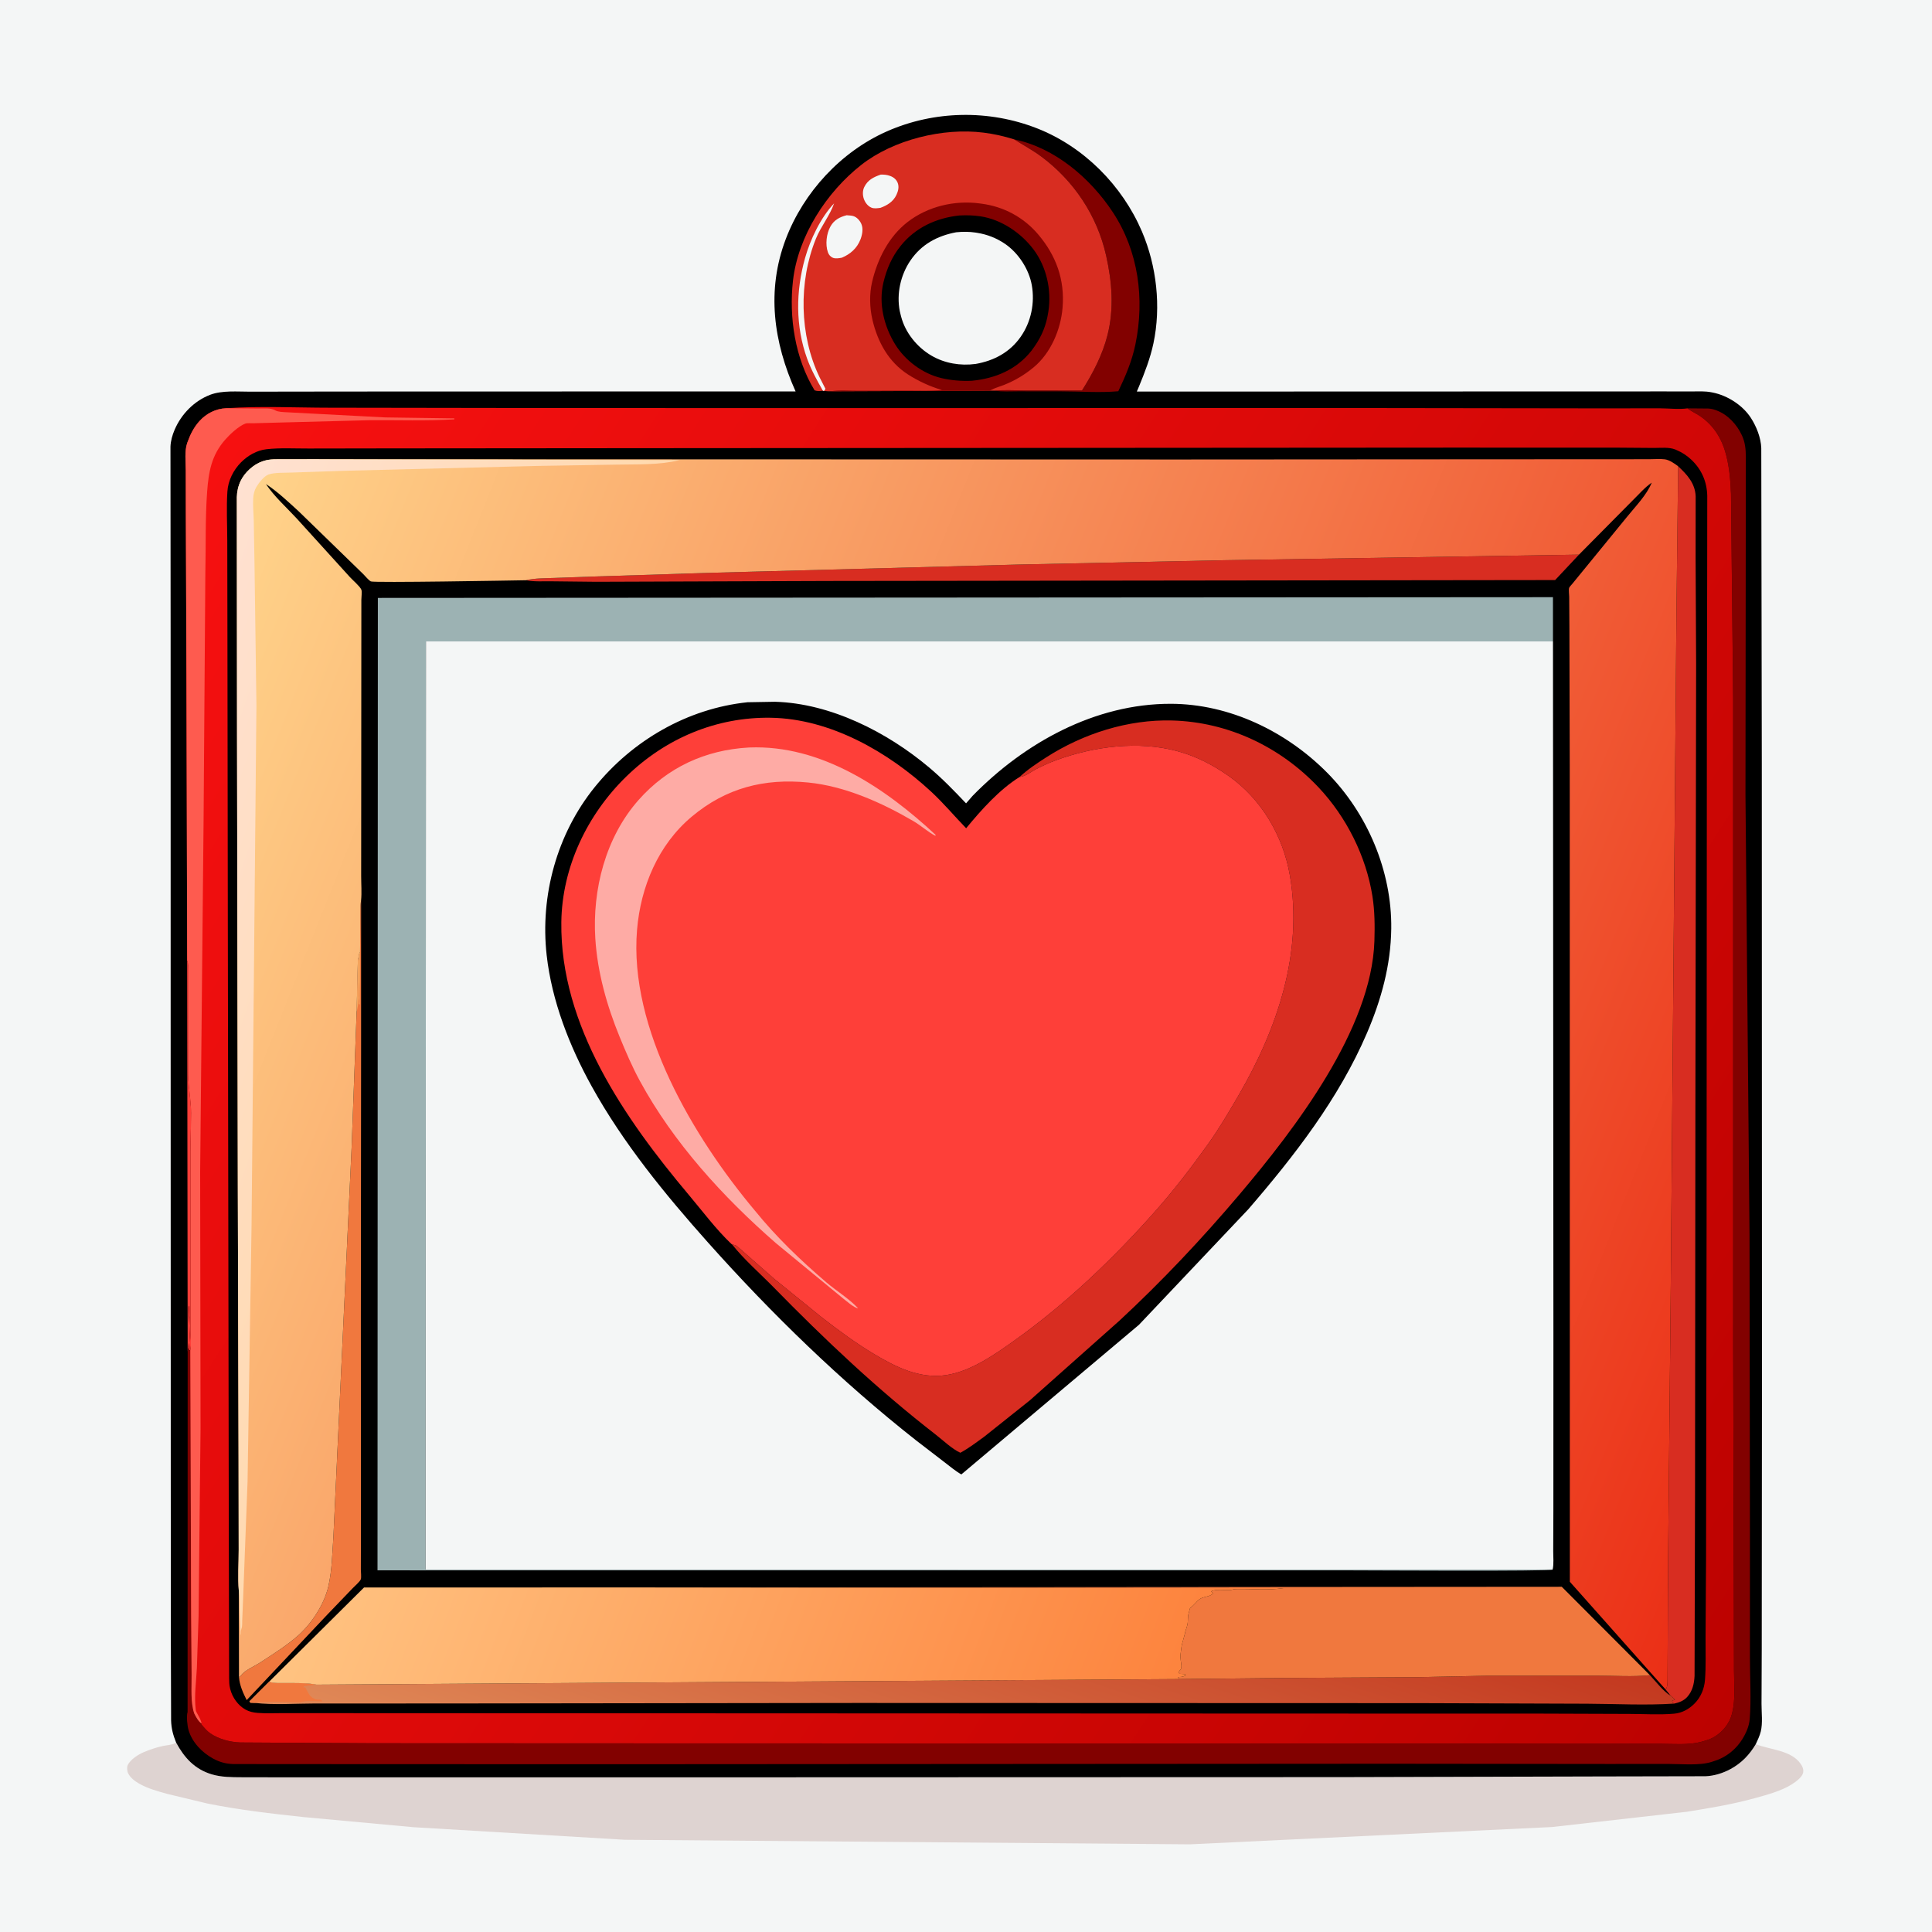 <svg version="1.1" xmlns="http://www.w3.org/2000/svg" style="display: block;" viewBox="0 0 2048 2048" width="1024" height="1024">
<defs>
	<linearGradient id="Gradient1" gradientUnits="userSpaceOnUse" x1="1902.37" y1="1712.76" x2="159.724" y2="589.089">
		<stop class="stop0" offset="0" stop-opacity="1" stop-color="rgb(188,2,0)"/>
		<stop class="stop1" offset="1" stop-opacity="1" stop-color="rgb(246,16,16)"/>
	</linearGradient>
	<linearGradient id="Gradient2" gradientUnits="userSpaceOnUse" x1="1118.5" y1="1573.33" x2="977.35" y2="2008.89">
		<stop class="stop0" offset="0" stop-opacity="1" stop-color="rgb(195,56,31)"/>
		<stop class="stop1" offset="1" stop-opacity="1" stop-color="rgb(223,135,86)"/>
	</linearGradient>
	<linearGradient id="Gradient3" gradientUnits="userSpaceOnUse" x1="1226.04" y1="1896.26" x2="369.63" y2="1569.61">
		<stop class="stop0" offset="0" stop-opacity="1" stop-color="rgb(253,130,60)"/>
		<stop class="stop1" offset="1" stop-opacity="1" stop-color="rgb(255,195,129)"/>
	</linearGradient>
	<linearGradient id="Gradient4" gradientUnits="userSpaceOnUse" x1="1888.37" y1="1481.81" x2="160.631" y2="793.551">
		<stop class="stop0" offset="0" stop-opacity="1" stop-color="rgb(235,47,22)"/>
		<stop class="stop1" offset="1" stop-opacity="1" stop-color="rgb(255,211,138)"/>
	</linearGradient>
	<linearGradient id="Gradient5" gradientUnits="userSpaceOnUse" x1="500.779" y1="1115.59" x2="95.498" y2="975.963">
		<stop class="stop0" offset="0" stop-opacity="1" stop-color="rgb(255,217,173)"/>
		<stop class="stop1" offset="1" stop-opacity="1" stop-color="rgb(255,225,209)"/>
	</linearGradient>
</defs>
<path transform="translate(0,0)" fill="rgb(244,246,246)" d="M -0 -0 L 2048 0 L 2048 2048 L -0 2048 L -0 -0 z"/>
<path transform="translate(0,0)" fill="rgb(222,211,209)" d="M 186.739 1847.3 C 195.388 1863.25 206.356 1875.45 224.5 1880.88 C 234.774 1883.95 245.617 1883.92 256.238 1883.97 L 291.664 1884.04 L 374.412 1884.05 L 696.038 1884.07 L 1422.05 1883.84 L 1695.8 1883.13 L 1807.89 1882.91 C 1817.09 1882.55 1826.53 1879.59 1834.59 1875.18 C 1846.23 1868.81 1854.44 1860.18 1861.22 1848.86 C 1876.18 1854.93 1898.2 1855.05 1908.53 1869.39 C 1910.63 1872.3 1912.16 1875.64 1911.35 1879.26 C 1910.28 1884.07 1903.5 1888.83 1899.52 1891.4 C 1888.51 1898.5 1872.32 1902.79 1859.78 1906.24 C 1836.1 1912.75 1812.06 1916.72 1787.84 1920.59 L 1645.31 1936.72 L 1261.52 1955.07 L 662.465 1950.25 L 438.046 1936.89 L 321.357 1926.14 C 287.519 1922.47 253.222 1918.58 219.852 1911.81 L 177.585 1901.68 C 167.527 1898.91 156.485 1895.9 147.406 1890.66 C 142.819 1888.01 138.304 1884.66 135.826 1879.82 C 134.723 1877.67 134.313 1873.2 135.429 1870.97 C 138.425 1864.98 146.831 1859.6 152.812 1857.19 C 159.217 1854.6 165.47 1852.39 172.23 1850.9 C 176.392 1849.98 181.552 1849.83 185.369 1848 L 186.739 1847.3 z"/>
<path transform="translate(0,0)" fill="rgb(0,0,0)" d="M 186.739 1847.3 C 183.475 1839.14 181.648 1832.59 181.373 1823.76 L 181.11 1737.52 L 181.021 1568.78 L 180.912 1087.05 L 180.873 671.962 L 180.76 543.778 L 180.705 473.453 C 180.961 467.217 182.685 461.231 185.126 455.521 C 192.213 438.948 205.793 425.04 222.719 418.521 C 235.415 413.631 251.89 415.226 265.32 415.194 L 317.26 415.105 L 439.234 414.986 L 843.378 414.969 C 819.975 362.778 812.233 307.948 833.014 253.267 C 851.829 203.758 891.445 160.786 940.078 139.28 C 990.244 117.095 1048.26 116.034 1099.33 136.054 C 1148.89 155.482 1189.64 196.591 1210.49 245.374 C 1226.1 281.889 1230.95 325.06 1222.68 364 C 1219.29 379.95 1213.56 394.59 1207.4 409.624 L 1205.07 415.086 L 1645.77 414.949 L 1762.33 414.922 L 1793.48 414.943 C 1800.29 414.955 1807.31 414.482 1814 415.813 L 1815.72 416.144 C 1831.31 419.295 1847.34 429.571 1856.02 443 C 1861.95 452.188 1866.61 463.95 1867.02 475 L 1867.18 567 L 1867.58 809.332 L 1867.76 1462.11 L 1867.51 1747.52 L 1867.28 1806.3 C 1867.26 1815.44 1868.69 1826.67 1866.48 1835.5 C 1865.33 1840.11 1863.2 1844.55 1861.22 1848.86 C 1854.44 1860.18 1846.23 1868.81 1834.59 1875.18 C 1826.53 1879.59 1817.09 1882.55 1807.89 1882.91 L 1695.8 1883.13 L 1422.05 1883.84 L 696.038 1884.07 L 374.412 1884.05 L 291.664 1884.04 L 256.238 1883.97 C 245.617 1883.92 234.774 1883.95 224.5 1880.88 C 206.356 1875.45 195.388 1863.25 186.739 1847.3 z"/>
<path transform="translate(0,0)" fill="rgb(254,63,57)" d="M 198.421 1018.23 C 199.93 1021.42 199.358 1025.59 199.352 1029.11 L 199.337 1049.75 L 199.435 1138.68 C 199.689 1152.4 202.478 1165.94 202.585 1179.78 L 201.967 1221.05 L 201.987 1353.69 L 201.984 1410.91 C 201.967 1417.08 203.078 1425.68 201.744 1431.56 L 200.684 1431.16 L 200.755 1396 C 200.369 1392.01 200.493 1388.02 200.51 1384 C 199.308 1386.51 200.283 1392.45 200.35 1395.36 C 200.591 1405.9 202.237 1420.64 199.455 1430.73 L 198.932 1432.46 L 198.421 1018.23 z"/>
<path transform="translate(0,0)" fill="rgb(130,1,0)" d="M 1075.03 147.734 C 1118.27 156.587 1156.05 189.114 1179.71 225.068 C 1206.91 266.397 1213.47 316.913 1203.63 364.856 C 1200.01 382.537 1193.18 398.546 1185.45 414.74 C 1165.84 416.512 1144.71 414.853 1124.93 414.861 L 1079.28 414.807 C 1071.33 414.783 1062.48 415.44 1054.66 414.133 C 1064.5 413.071 1075.23 413.847 1085.18 413.85 L 1146.96 413.915 C 1158.38 395.918 1168.65 376.205 1173.93 355.457 C 1181.1 327.3 1178.81 298.844 1172.51 270.818 C 1163.02 228.555 1138.31 191.542 1103.64 165.84 C 1094.63 159.16 1084.51 153.743 1075.03 147.734 z"/>
<path transform="translate(0,0)" fill="rgb(130,1,0)" d="M 1788.77 432.863 L 1810.73 433.048 C 1813.5 433.243 1815.75 433.633 1818.35 434.599 L 1819.51 435.013 C 1831.61 439.525 1841.15 449.937 1846.49 461.475 C 1849.94 468.953 1850.58 475.877 1850.67 484 L 1850.27 842.533 L 1854.57 1309.08 L 1855 1623.9 L 1855 1757.86 C 1855 1779 1856.47 1801.16 1854.78 1822.17 C 1854.47 1826.04 1853.44 1830.1 1851.98 1833.69 C 1846.08 1848.3 1835.31 1859.82 1820.51 1865.63 L 1816 1867.16 L 1814.57 1867.64 C 1801.42 1871.81 1783 1869.84 1769.14 1869.86 L 1704.03 1869.88 L 1471.63 1869.63 L 641.234 1870.15 L 364.024 1870.05 L 247.5 1869.97 C 239.521 1869.77 232.868 1867.97 225.831 1864.13 C 214.132 1857.73 203.744 1847.01 199.88 1834.02 C 198.537 1829.5 197.463 1819.12 198.85 1814.78 L 198.932 1432.46 L 199.455 1430.73 C 202.237 1420.64 200.591 1405.9 200.35 1395.36 C 200.283 1392.45 199.308 1386.51 200.51 1384 C 200.493 1388.02 200.369 1392.01 200.755 1396 L 200.684 1431.16 L 201.744 1431.56 L 202.609 1711.74 L 203.087 1775.67 C 203.223 1788.36 201.815 1804.2 205.832 1816.23 C 207.86 1820.26 209.994 1824.29 213.613 1827.12 L 213.475 1827.96 C 216.308 1831.2 219.341 1834.98 222.933 1837.41 C 231.998 1843.56 243.619 1846.63 254.5 1847.08 L 394.879 1847.91 L 655.268 1848.03 L 1426.86 1848.24 L 1696.19 1848.58 L 1760.38 1848.56 C 1773.78 1848.54 1789.83 1850 1802.78 1846.58 L 1804.5 1846.1 C 1809.19 1844.84 1813.3 1843.54 1817.5 1841.02 C 1826.2 1835.8 1833.47 1826.77 1835.93 1816.85 L 1836.25 1815.5 C 1839.76 1801.58 1838.13 1785.43 1838.11 1771.06 L 1838 1706.32 L 1837.25 1430.84 L 1837.2 739.672 L 1834.91 523.5 C 1834.43 508.916 1832.91 492.307 1828.68 478.404 C 1823.26 460.582 1812.74 446.339 1796.16 437.527 C 1793.78 436.258 1791.63 434.999 1789.46 433.385 L 1788.77 432.863 z"/>
<path transform="translate(0,0)" fill="rgb(216,45,33)" d="M 872.24 414.108 C 869.452 414.729 866.19 414.798 863.5 413.791 C 842.796 379.896 836.146 336.393 840.621 297.337 C 846.035 250.092 876.128 203.673 913.007 174.77 C 947.102 148.049 999.72 135.133 1042.65 140.597 C 1054.07 142.051 1063.98 144.31 1075.03 147.734 C 1084.51 153.743 1094.63 159.16 1103.64 165.84 C 1138.31 191.542 1163.02 228.555 1172.51 270.818 C 1178.81 298.844 1181.1 327.3 1173.93 355.457 C 1168.65 376.205 1158.38 395.918 1146.96 413.915 L 1085.18 413.85 C 1075.23 413.847 1064.5 413.071 1054.66 414.133 L 1049.4 414.136 L 880.483 414.807 C 878.101 414.93 875.542 414.545 873.153 414.379 L 872.24 414.108 z"/>
<path transform="translate(0,0)" fill="rgb(244,246,246)" d="M 872.24 414.108 C 866.065 403.169 859.932 392.194 855.64 380.35 C 843.112 345.777 843.529 308.686 853.39 273.559 C 858.917 253.872 870.068 230.43 884.184 215.588 C 879.553 228.785 870.266 239.85 864.937 252.938 C 846.367 298.548 847.355 355.492 868.794 399.958 L 874.936 412 C 873.924 414.156 874.657 413.489 873.153 414.379 L 872.24 414.108 z"/>
<path transform="translate(0,0)" fill="rgb(244,246,246)" d="M 933.595 185.1 C 937.157 184.991 940.217 185.258 943.593 186.505 C 947.313 187.879 950.3 190.289 951.689 194.103 C 953.203 198.262 952.101 202.642 950.292 206.516 C 946.908 213.758 940.506 217.686 933.284 220.322 C 930.123 220.728 926.592 221.373 923.568 220.043 C 919.828 218.399 917.13 214.75 915.773 211 C 914.352 207.073 914.264 202.206 916.097 198.394 C 919.74 190.818 925.98 187.693 933.595 185.1 z"/>
<path transform="translate(0,0)" fill="rgb(244,246,246)" d="M 897.609 228.138 L 898.124 228.221 C 900.233 228.421 902.452 228.436 904.5 229.037 C 908.392 230.18 911.6 233.907 913.133 237.542 C 915.281 242.633 913.987 249.061 912.047 254 C 908.409 263.264 901.389 269.386 892.393 273.177 C 889.683 273.693 885.848 274.394 883.24 273.392 C 880.442 272.316 878.557 270.184 877.588 267.369 C 874.735 259.081 876.049 247.643 880.311 240.055 C 884.206 233.119 890.179 229.998 897.609 228.138 z"/>
<path transform="translate(0,0)" fill="rgb(130,1,0)" d="M 880.483 414.807 C 889.458 413.267 899.937 414.194 909.074 414.133 L 964.03 414.074 C 975.499 414.104 987.139 414.603 998.558 413.412 C 986.18 409.916 973.175 403.834 962.397 396.878 C 941.844 383.614 930.323 362.448 924.824 339 C 921.833 326.244 921.444 311.71 924.446 298.918 C 930.146 274.635 942.106 250.744 962.197 235.251 C 983.588 218.755 1011.93 212.075 1038.63 215.662 L 1040.5 215.921 C 1063.81 218.959 1084.86 230.178 1100.22 248.159 C 1119.52 270.743 1128.84 296.433 1126.37 326.191 C 1124.44 349.348 1113.88 374.285 1095.8 389.299 C 1086.13 397.32 1076.23 403.229 1064.62 407.923 C 1060.16 409.729 1055.19 410.933 1050.97 413.24 L 1049.4 414.136 L 880.483 414.807 z"/>
<path transform="translate(0,0)" fill="rgb(0,0,0)" d="M 1017.01 228.405 C 1024.73 228.003 1031.91 228.191 1039.56 229.358 C 1061.55 232.713 1082.5 246.943 1095.69 264.581 C 1109.36 282.858 1114.8 307.384 1111.36 329.932 L 1111.1 331.5 C 1109 344.874 1104.5 355.834 1096.84 367 L 1093.45 371.707 C 1077.57 391.841 1055.17 401.188 1030.24 403.628 C 1019.43 404.14 1008.41 403.274 997.861 400.773 C 978.162 396.101 959.513 382.269 948.903 365.037 C 937.124 345.906 931.095 321.726 936.467 299.455 C 939.974 284.916 945.415 272.235 954.806 260.54 C 970.379 241.146 992.626 231.012 1017.01 228.405 z"/>
<path transform="translate(0,0)" fill="rgb(244,246,246)" d="M 1013.6 246.216 C 1020.35 245.541 1027.58 245.5 1034.28 246.556 L 1036 246.842 C 1046.66 248.536 1056.51 252.447 1065.44 258.561 C 1079.6 268.253 1090.75 285.367 1093.75 302.281 C 1097.11 321.207 1093 341.28 1081.96 357.036 C 1070.45 373.476 1053.69 382.387 1034.23 385.791 C 1018.13 387.956 1001.45 385.222 987.344 376.972 C 972.124 368.069 959.634 352.705 955.192 335.485 L 954.69 333.5 L 953.82 329.938 C 950.201 311.479 954.594 291.608 965.084 276.161 C 976.744 258.991 993.599 249.968 1013.6 246.216 z"/>
<path transform="translate(0,0)" fill="url(#Gradient1)" d="M 239.718 432.75 C 275.813 430.278 313.213 432.177 349.417 432.196 L 579.241 432.534 L 883.5 432.607 L 1418.8 432.497 L 1689.74 432.862 L 1759.72 432.818 C 1768.7 432.836 1780.02 434.208 1788.77 432.863 L 1789.46 433.385 C 1791.63 434.999 1793.78 436.258 1796.16 437.527 C 1812.74 446.339 1823.26 460.582 1828.68 478.404 C 1832.91 492.307 1834.43 508.916 1834.91 523.5 L 1837.2 739.672 L 1837.25 1430.84 L 1838 1706.32 L 1838.11 1771.06 C 1838.13 1785.43 1839.76 1801.58 1836.25 1815.5 L 1835.93 1816.85 C 1833.47 1826.77 1826.2 1835.8 1817.5 1841.02 C 1813.3 1843.54 1809.19 1844.84 1804.5 1846.1 L 1802.78 1846.58 C 1789.83 1850 1773.78 1848.54 1760.38 1848.56 L 1696.19 1848.58 L 1426.86 1848.24 L 655.268 1848.03 L 394.879 1847.91 L 254.5 1847.08 C 243.619 1846.63 231.998 1843.56 222.933 1837.41 C 219.341 1834.98 216.308 1831.2 213.475 1827.96 L 213.613 1827.12 C 209.994 1824.29 207.86 1820.26 205.832 1816.23 C 201.815 1804.2 203.223 1788.36 203.087 1775.67 L 202.609 1711.74 L 201.744 1431.56 C 203.078 1425.68 201.967 1417.08 201.984 1410.91 L 201.987 1353.69 L 201.967 1221.05 L 202.585 1179.78 C 202.478 1165.94 199.689 1152.4 199.435 1138.68 L 199.337 1049.75 L 199.352 1029.11 C 199.358 1025.59 199.93 1021.42 198.421 1018.23 L 197.648 714.893 L 196.985 542.7 L 196.924 498.418 C 196.892 489.58 195.502 477.948 198.437 469.595 L 199.044 468 C 201.994 459.893 205.61 452.831 211.428 446.376 C 218.754 438.247 228.763 433.184 239.718 432.75 z"/>
<path transform="translate(0,0)" fill="rgb(254,91,79)" d="M 198.421 1018.23 L 197.648 714.893 L 196.985 542.7 L 196.924 498.418 C 196.892 489.58 195.502 477.948 198.437 469.595 L 199.044 468 C 201.994 459.893 205.61 452.831 211.428 446.376 C 218.754 438.247 228.763 433.184 239.718 432.75 L 273.735 433.034 C 279.734 433.09 286.623 432.116 291.846 435.022 C 295.037 436.797 300.444 436.78 304.043 437.015 L 331.544 438.465 L 408.372 442.481 L 481.655 443.5 L 481.5 444.528 C 451.853 446.344 421.961 445.187 392.262 445.419 L 296.802 447.903 L 268.34 448.677 C 266.154 448.76 261.965 448.312 260.086 449.018 C 252.931 451.708 243.694 460.397 238.67 466.119 C 224.279 482.51 221.158 499.951 219.597 520.956 C 217.472 549.546 218.343 578.27 217.682 606.905 L 215.81 869.347 L 212.173 1242.05 L 212.583 1514.37 L 210.495 1713.02 L 208.716 1768 C 208 1782.4 205.701 1798.16 207.5 1812.51 C 207.722 1814.28 208.555 1815.49 209.375 1817 C 211.019 1820.02 213.293 1823.69 213.613 1827.12 C 209.994 1824.29 207.86 1820.26 205.832 1816.23 C 201.815 1804.2 203.223 1788.36 203.087 1775.67 L 202.609 1711.74 L 201.744 1431.56 C 203.078 1425.68 201.967 1417.08 201.984 1410.91 L 201.987 1353.69 L 201.967 1221.05 L 202.585 1179.78 C 202.478 1165.94 199.689 1152.4 199.435 1138.68 L 199.337 1049.75 L 199.352 1029.11 C 199.358 1025.59 199.93 1021.42 198.421 1018.23 z"/>
<path transform="translate(0,0)" fill="rgb(0,0,0)" d="M 1542.53 474.498 L 1716.53 474.557 L 1753.19 474.831 C 1760.17 474.862 1769.14 473.825 1775.65 476.405 L 1777 476.988 C 1783.12 479.559 1788.36 482.992 1793.17 487.592 C 1803.91 497.856 1809.41 510.782 1809.76 525.5 L 1809.67 614.383 L 1809.35 754.009 L 1809.05 1298.28 L 1808.49 1651.93 L 1807.97 1735.97 C 1807.88 1750.78 1808.49 1766.01 1807.35 1780.78 C 1806.62 1790.22 1802.93 1799.17 1796.18 1805.92 C 1790.18 1811.91 1782.95 1815.87 1774.44 1816.6 C 1759.17 1817.91 1742.99 1816.87 1727.6 1816.84 L 1635.55 1816.52 L 1366.97 1816.45 L 512.5 1816.09 L 350.24 1816.02 L 300.232 1815.98 C 291.322 1815.97 282.069 1816.46 273.193 1815.76 C 268.682 1815.41 264.377 1814.5 260.383 1812.31 C 252.392 1807.92 246.418 1799.55 244.138 1790.78 L 243.825 1789.5 C 242.922 1785.88 242.941 1782.44 242.89 1778.73 L 242.54 1621.76 L 241.5 974.739 L 241.096 671.877 L 240.923 572.865 C 240.894 555.708 239.911 537.911 241.065 520.813 C 241.839 509.351 247.493 498.153 255.513 490.096 C 262.708 482.869 272.174 477.39 282.393 476.212 C 296.721 474.559 312.469 475.508 326.939 475.445 L 411.772 475.305 L 682.77 475.074 L 1542.53 474.498 z"/>
<path transform="translate(0,0)" fill="rgb(240,120,62)" d="M 381.702 1009.34 L 381.913 976.61 C 381.971 969.284 381.577 961.705 382.777 954.461 L 382.788 1104.29 L 382.525 1396.75 L 382.611 1627.29 L 382.514 1663.77 C 382.508 1666.04 383.225 1672.18 382.485 1674.11 C 381.529 1676.6 375.899 1681.42 373.937 1683.48 L 346.484 1712.07 L 261.499 1802.18 C 257.615 1794.46 253.927 1786.43 253.335 1777.65 C 254.327 1777.38 254.269 1777.53 255.059 1776.5 C 260.154 1769.84 268.922 1766.86 276 1762.22 C 289.571 1753.32 304.223 1744.28 316.325 1733.46 C 330.675 1720.62 343.772 1700.39 348.107 1681.5 C 352.051 1664.32 352.188 1646.02 353.459 1628.5 L 360.327 1481.23 L 372.699 1217 L 378.068 1072.36 L 379.454 1015 L 380.5 1018.51 C 380.51 1015.72 379.789 1011.29 381.702 1009.34 z"/>
<path transform="translate(0,0)" fill="rgb(244,164,92)" d="M 378.068 1072.36 L 379.454 1015 L 380.5 1018.51 C 380.51 1015.72 379.789 1011.29 381.702 1009.34 L 381.5 1064.95 L 380.51 1064 L 380.786 1062.44 C 381.074 1060.38 380.52 1059.38 380.51 1057.5 L 380.755 1056 L 380.321 1041.05 C 379.789 1049.3 381.082 1057.35 379.488 1065.5 C 379.027 1067.85 378.785 1070.05 378.068 1072.36 z"/>
<path transform="translate(0,0)" fill="rgb(216,45,33)" d="M 1297.44 593.863 L 1673.79 587.932 L 1648.5 614.892 L 878.908 615.853 L 632.07 616.716 L 584.686 616.205 C 575.82 616.106 566.17 616.766 557.459 615.088 C 567.371 612.78 577.701 613.028 587.82 612.626 L 634.5 610.97 L 754.606 607.157 L 1081.25 598.388 L 1297.44 593.863 z"/>
<path transform="translate(0,0)" fill="rgb(216,45,33)" d="M 1778.91 494.274 C 1788.44 503.125 1796.88 512.354 1797.48 526.027 L 1797.41 591.5 L 1797.96 703.573 L 1797.19 1170.93 L 1796.81 1583.76 L 1796.48 1707.73 L 1796.3 1776.64 C 1795.91 1784.72 1794.08 1792.76 1788.47 1798.91 C 1784.85 1802.88 1779.95 1804.72 1774.84 1805.88 L 1773.03 1804.86 L 1772.51 1803 L 1775.49 1801.5 L 1770.96 1797.52 L 1765.64 1790.95 C 1767.76 1787.91 1767.57 1784.53 1767.66 1780.91 L 1768.21 1658.96 L 1771.13 1357.87 L 1777.13 646.209 L 1778.91 494.274 z"/>
<path transform="translate(0,0)" fill="url(#Gradient2)" d="M 1748.96 1775.74 C 1755.16 1782.27 1763.41 1793.28 1770.96 1797.52 L 1775.49 1801.5 L 1772.51 1803 L 1773.03 1804.86 L 1774.84 1805.88 C 1744.42 1807.89 1712.81 1806.16 1682.28 1806.01 L 1505.31 1805.4 L 908.601 1805.21 L 465.18 1805.76 L 334.309 1805.77 C 313.334 1805.77 290.433 1807.56 269.671 1805.12 L 265.5 1804.99 L 264.387 1803.5 L 285.276 1782.68 C 290.272 1784.57 295.92 1784.04 301.208 1784.09 C 311.84 1784.2 325.109 1783.71 335.359 1785.81 L 1250.01 1779.9 L 1364.95 1778.69 L 1503.88 1777.87 L 1578.71 1776.3 L 1694.45 1776.31 C 1712.25 1776.31 1731.3 1777.69 1748.96 1775.74 z"/>
<path transform="translate(0,0)" fill="rgb(240,120,62)" d="M 285.276 1782.68 C 290.272 1784.57 295.92 1784.04 301.208 1784.09 C 311.84 1784.2 325.109 1783.71 335.359 1785.81 L 322.317 1787.32 L 321.596 1788.76 L 323.544 1788.63 C 326.683 1794.09 328.326 1799.8 335.28 1801.56 L 340.736 1801.94 L 341.5 1803.51 C 335.389 1803.5 327.961 1802.7 322 1803.64 C 319.957 1803.96 318.713 1804.57 316.44 1804.58 C 301.532 1804.62 284.284 1802.88 269.671 1805.12 L 265.5 1804.99 L 264.387 1803.5 L 285.276 1782.68 z"/>
<path transform="translate(0,0)" fill="rgb(240,120,62)" d="M 680.506 1682.76 L 1655.55 1682.06 L 1748.96 1775.74 C 1731.3 1777.69 1712.25 1776.31 1694.45 1776.31 L 1578.71 1776.3 L 1503.88 1777.87 L 1364.95 1778.69 L 1250.01 1779.9 L 1248.61 1777.73 C 1251.51 1777.69 1253.61 1777.71 1256.26 1776.3 L 1256.28 1774.64 L 1250.1 1774.28 C 1249 1770.22 1251.24 1771.59 1252.08 1768.48 C 1252.45 1767.09 1252.32 1764.57 1252.07 1763.14 C 1251.39 1759.4 1251.03 1754.6 1251.75 1750.89 C 1252.25 1748.34 1252.25 1745.8 1252.89 1743.28 L 1256.19 1731.19 C 1256.59 1729.05 1256.3 1730.01 1256.99 1728.02 L 1258.02 1724.75 L 1258.49 1723 C 1259.75 1718.7 1258.72 1714.35 1260.03 1710.16 L 1261.5 1704.72 C 1263.65 1703.04 1265.65 1701.1 1267.5 1699.09 C 1269.6 1696.81 1271.32 1694.89 1274.33 1693.77 C 1278.12 1692.36 1283.3 1692.16 1286.03 1689 L 1283.8 1686.91 C 1288.5 1684.33 1297.97 1685.68 1303.48 1685.55 C 1305.66 1685.5 1307.46 1684.53 1309.6 1684.48 C 1326.2 1684.05 1344.48 1685.98 1360.84 1683.49 L 680.506 1682.76 z"/>
<path transform="translate(0,0)" fill="url(#Gradient3)" d="M 285.276 1782.68 L 385.89 1682.8 L 680.506 1682.76 L 1360.84 1683.49 C 1344.48 1685.98 1326.2 1684.05 1309.6 1684.48 C 1307.46 1684.53 1305.66 1685.5 1303.48 1685.55 C 1297.97 1685.68 1288.5 1684.33 1283.8 1686.91 L 1286.03 1689 C 1283.3 1692.16 1278.12 1692.36 1274.33 1693.77 C 1271.32 1694.89 1269.6 1696.81 1267.5 1699.09 C 1265.65 1701.1 1263.65 1703.04 1261.5 1704.72 L 1260.03 1710.16 C 1258.72 1714.35 1259.75 1718.7 1258.49 1723 L 1258.02 1724.75 L 1256.99 1728.02 C 1256.3 1730.01 1256.59 1729.05 1256.19 1731.19 L 1252.89 1743.28 C 1252.25 1745.8 1252.25 1748.34 1251.75 1750.89 C 1251.03 1754.6 1251.39 1759.4 1252.07 1763.14 C 1252.32 1764.57 1252.45 1767.09 1252.08 1768.48 C 1251.24 1771.59 1249 1770.22 1250.1 1774.28 L 1256.28 1774.64 L 1256.26 1776.3 C 1253.61 1777.71 1251.51 1777.69 1248.61 1777.73 L 1250.01 1779.9 L 335.359 1785.81 C 325.109 1783.71 311.84 1784.2 301.208 1784.09 C 295.92 1784.04 290.272 1784.57 285.276 1782.68 z"/>
<path transform="translate(0,0)" fill="rgb(156,178,179)" d="M 1645.84 1663.84 C 1642.86 1665.88 1452.14 1664.68 1433.33 1664.69 L 400.183 1664.64 L 400.547 633.817 L 1646.2 633.038 L 1646.22 679.957 L 451.518 679.96 L 451.186 1663.91 L 1645.84 1663.84 z"/>
<path transform="translate(0,0)" fill="url(#Gradient4)" d="M 337.782 486.785 L 1247.75 487.08 L 1607.79 486.856 L 1716.62 486.833 L 1749.33 486.754 C 1754.27 486.752 1759.83 486.282 1764.7 486.884 C 1769.55 487.484 1775.12 491.343 1778.91 494.274 L 1777.13 646.209 L 1771.13 1357.87 L 1768.21 1658.96 L 1767.66 1780.91 C 1767.57 1784.53 1767.76 1787.91 1765.64 1790.95 L 1664.09 1676.72 L 1663.99 812.556 L 1663.62 664.164 L 1663.41 632.57 C 1663.4 630.463 1662.69 624.954 1663.34 623.139 C 1663.72 622.068 1666.07 619.685 1666.86 618.691 L 1677.11 606.156 L 1724.44 548.215 C 1733.3 537.196 1745.64 524.743 1750.92 511.624 C 1743.46 516.649 1736.81 524.519 1730.33 530.83 L 1673.79 587.932 L 1297.44 593.863 L 1081.25 598.388 L 754.606 607.157 L 634.5 610.97 L 587.82 612.626 C 577.701 613.028 567.371 612.78 557.459 615.088 C 541.311 615.37 396.342 617.917 393.124 616.324 C 390.774 615.16 386.997 610.438 384.992 608.501 L 316.462 541.877 C 305.533 531.904 294.317 521.24 281.914 513.11 C 290.727 526.313 303.63 537.816 314.391 549.454 L 370.762 611.572 C 373.725 614.871 381.653 621.591 383.065 625.096 C 383.839 627.016 383.059 633.46 383.057 635.739 L 383.031 671.896 L 382.887 878.71 L 382.854 928.722 C 382.849 937.145 383.576 946.136 382.777 954.461 C 381.577 961.705 381.971 969.284 381.913 976.61 L 381.702 1009.34 C 379.789 1011.29 380.51 1015.72 380.5 1018.51 L 379.454 1015 L 378.068 1072.36 L 372.699 1217 L 360.327 1481.23 L 353.459 1628.5 C 352.188 1646.02 352.051 1664.32 348.107 1681.5 C 343.772 1700.39 330.675 1720.62 316.325 1733.46 C 304.223 1744.28 289.571 1753.32 276 1762.22 C 268.922 1766.86 260.154 1769.84 255.059 1776.5 C 254.269 1777.53 254.327 1777.38 253.335 1777.65 L 253.184 1686.53 C 251.922 1672.33 253.055 1657.02 253.035 1642.72 L 252.896 1547.87 L 252.105 1261.68 L 251.271 779.995 L 251.065 527 C 251.185 521.06 252.566 514.969 255.177 509.622 C 259.503 500.766 268.646 492.334 278.017 489.122 L 279.5 488.64 C 286.305 486.345 293.745 486.905 300.867 486.82 L 337.782 486.785 z"/>
<path transform="translate(0,0)" fill="url(#Gradient5)" d="M 253.184 1686.53 C 251.922 1672.33 253.055 1657.02 253.035 1642.72 L 252.896 1547.87 L 252.105 1261.68 L 251.271 779.995 L 251.065 527 C 251.185 521.06 252.566 514.969 255.177 509.622 C 259.503 500.766 268.646 492.334 278.017 489.122 L 279.5 488.64 C 286.305 486.345 293.745 486.905 300.867 486.82 L 337.782 486.785 L 339.075 486.884 L 720.405 487.698 C 698.75 493.135 676.032 492.036 653.732 492.517 L 569.404 493.912 L 367.051 498.995 L 308.737 500.945 C 301.656 501.268 291.179 500.655 284.515 503.05 C 279.892 504.711 274.233 511.965 271.744 516.264 C 269.635 519.907 268.645 524.011 268.408 528.185 C 267.961 536.036 268.829 544.247 268.995 552.122 L 269.77 597.222 L 271.823 748.037 L 266.657 1299.22 L 262.427 1570.5 L 257.578 1698.01 L 256.774 1717.58 C 256.669 1720.28 256.959 1723.98 255.943 1726.43 C 255.065 1728.55 255.447 1731.23 255.5 1733.51 C 254.993 1731.98 254.951 1731.42 254.93 1729.87 L 253.955 1707.7 C 253.794 1700.78 254.126 1693.36 253.184 1686.53 z"/>
<path transform="translate(0,0)" fill="rgb(244,246,246)" d="M 1645.84 1663.84 L 451.186 1663.91 L 451.518 679.96 L 1646.22 679.957 L 1646.68 1415.44 L 1646.64 1600.2 L 1646.48 1644.15 C 1646.43 1650.22 1647.29 1658.06 1645.84 1663.84 z"/>
<path transform="translate(0,0)" fill="rgb(0,0,0)" d="M 792.451 744.402 L 821.52 743.898 C 880.638 745.592 940.442 776.123 984.912 813.532 C 998.901 825.299 1011.52 838.318 1024.06 851.592 L 1031.12 843.5 C 1086.2 787.223 1160.96 745.934 1241.03 746.05 C 1303.2 746.139 1363.3 775.253 1406.62 818.871 C 1449.51 862.05 1475.55 923.437 1474.78 984.5 C 1474.29 1023.31 1464.19 1059.74 1448.99 1095.18 C 1419.33 1164.36 1372.07 1225.34 1323.19 1281.94 L 1207.38 1404.31 L 1019.07 1562.95 C 1012.65 1559.29 1006.72 1554.2 1000.83 1549.73 L 971.04 1526.83 C 891.615 1464.29 817.906 1392.67 750.647 1317.26 C 704.95 1266.02 660.568 1211.78 627.208 1151.51 C 603.69 1109.03 584.92 1061.04 579.489 1012.55 C 572.422 949.464 590.291 884.112 630.331 834.5 C 670.394 784.86 728.732 751.066 792.451 744.402 z"/>
<path transform="translate(0,0)" fill="rgb(216,45,33)" d="M 1080.86 823.613 C 1089.17 815.745 1099.59 808.875 1109.21 802.715 C 1148.42 777.613 1195.73 762.501 1242.49 763.744 C 1301.84 765.322 1357.21 791.639 1397.81 834.754 C 1427.24 866.009 1448.16 907.636 1454.85 950.12 C 1457.31 965.811 1457.43 981.65 1456.93 997.5 C 1453.98 1091.01 1372.28 1197.15 1313.92 1266.14 C 1274.21 1313.07 1231.71 1358.18 1186.61 1399.99 L 1091.72 1484.39 L 1043.61 1522.73 C 1035.33 1528.76 1027.02 1535.08 1018.03 1540 C 1009.21 1536.01 999.57 1526.69 991.843 1520.7 C 930.209 1472.89 874.458 1420.16 819.972 1364.5 C 805.546 1349.76 788.882 1335.36 776.099 1319.23 C 778.303 1319.59 779.861 1319.87 781.651 1321.3 L 820.447 1355.41 L 870.385 1395.89 C 888.682 1410.09 907.264 1423.9 927.192 1435.75 C 950.147 1449.4 975.112 1461.74 1002.72 1457.69 C 1028.57 1453.89 1053.45 1436.55 1074.28 1421.75 C 1129.85 1382.3 1180.41 1333.99 1225.5 1282.95 C 1245.09 1260.77 1263.34 1236.94 1280.54 1212.86 C 1292.52 1196.09 1303.05 1178.19 1313.37 1160.37 C 1354.06 1090.13 1381.39 1010 1367.35 928.075 C 1360.18 886.233 1337.28 847.021 1302.27 822.421 C 1285.45 810.609 1267.58 801.472 1247.66 796.151 C 1206.35 785.114 1159.68 791.226 1120.06 805.651 C 1112.62 808.357 1105.36 811.647 1098.34 815.297 C 1092.92 818.119 1087.83 822.536 1081.73 823.497 L 1080.86 823.613 z"/>
<path transform="translate(0,0)" fill="rgb(254,63,57)" d="M 776.099 1319.23 L 775.131 1318.47 C 758.928 1303.04 744.526 1283.72 730.093 1266.56 C 662.259 1185.9 593.618 1087.14 595.033 977.489 C 595.786 919.176 622.568 863.316 664.06 822.986 C 705.476 782.73 759.215 759.923 817.073 760.847 C 880.234 761.855 941.617 797.118 986.95 839.083 C 1000.17 851.32 1011.65 865.06 1024.15 877.987 C 1040.07 858.645 1059.44 836.856 1080.86 823.613 L 1081.73 823.497 C 1087.83 822.536 1092.92 818.119 1098.34 815.297 C 1105.36 811.647 1112.62 808.357 1120.06 805.651 C 1159.68 791.226 1206.35 785.114 1247.66 796.151 C 1267.58 801.472 1285.45 810.609 1302.27 822.421 C 1337.28 847.021 1360.18 886.233 1367.35 928.075 C 1381.39 1010 1354.06 1090.13 1313.37 1160.37 C 1303.05 1178.19 1292.52 1196.09 1280.54 1212.86 C 1263.34 1236.94 1245.09 1260.77 1225.5 1282.95 C 1180.41 1333.99 1129.85 1382.3 1074.28 1421.75 C 1053.45 1436.55 1028.57 1453.89 1002.72 1457.69 C 975.112 1461.74 950.147 1449.4 927.192 1435.75 C 907.264 1423.9 888.682 1410.09 870.385 1395.89 L 820.447 1355.41 L 781.651 1321.3 C 779.861 1319.87 778.303 1319.59 776.099 1319.23 z"/>
<path transform="translate(0,0)" fill="rgb(254,171,165)" d="M 793.393 792.417 L 794.448 792.366 C 870.446 789.35 938.512 835.354 991.812 885.007 L 991.5 885.98 C 983.508 881.81 976.322 875.15 968.376 870.5 C 934.817 850.862 895.797 833.359 856.674 829.49 C 809.902 824.866 769.498 835.331 733.293 865.667 C 697.658 895.525 679.14 940.041 675.304 985.591 C 666.475 1090.42 735.222 1205.76 800.2 1283.28 C 822.825 1311.17 848.544 1335.9 875.798 1359.21 C 886.485 1368.35 900.216 1376.72 909.644 1386.85 C 905.341 1386.43 897.344 1379.15 893.679 1376.38 L 822.5 1317.78 C 766.627 1269.1 713.887 1211.29 678.325 1145.9 C 670.15 1130.87 663.272 1114.84 656.79 1099.01 C 643.289 1066.04 633.319 1030.68 631.061 994.953 C 627.777 943.022 641.913 887.532 676.93 848 C 707.53 813.455 747.566 795.046 793.393 792.417 z"/>
</svg>